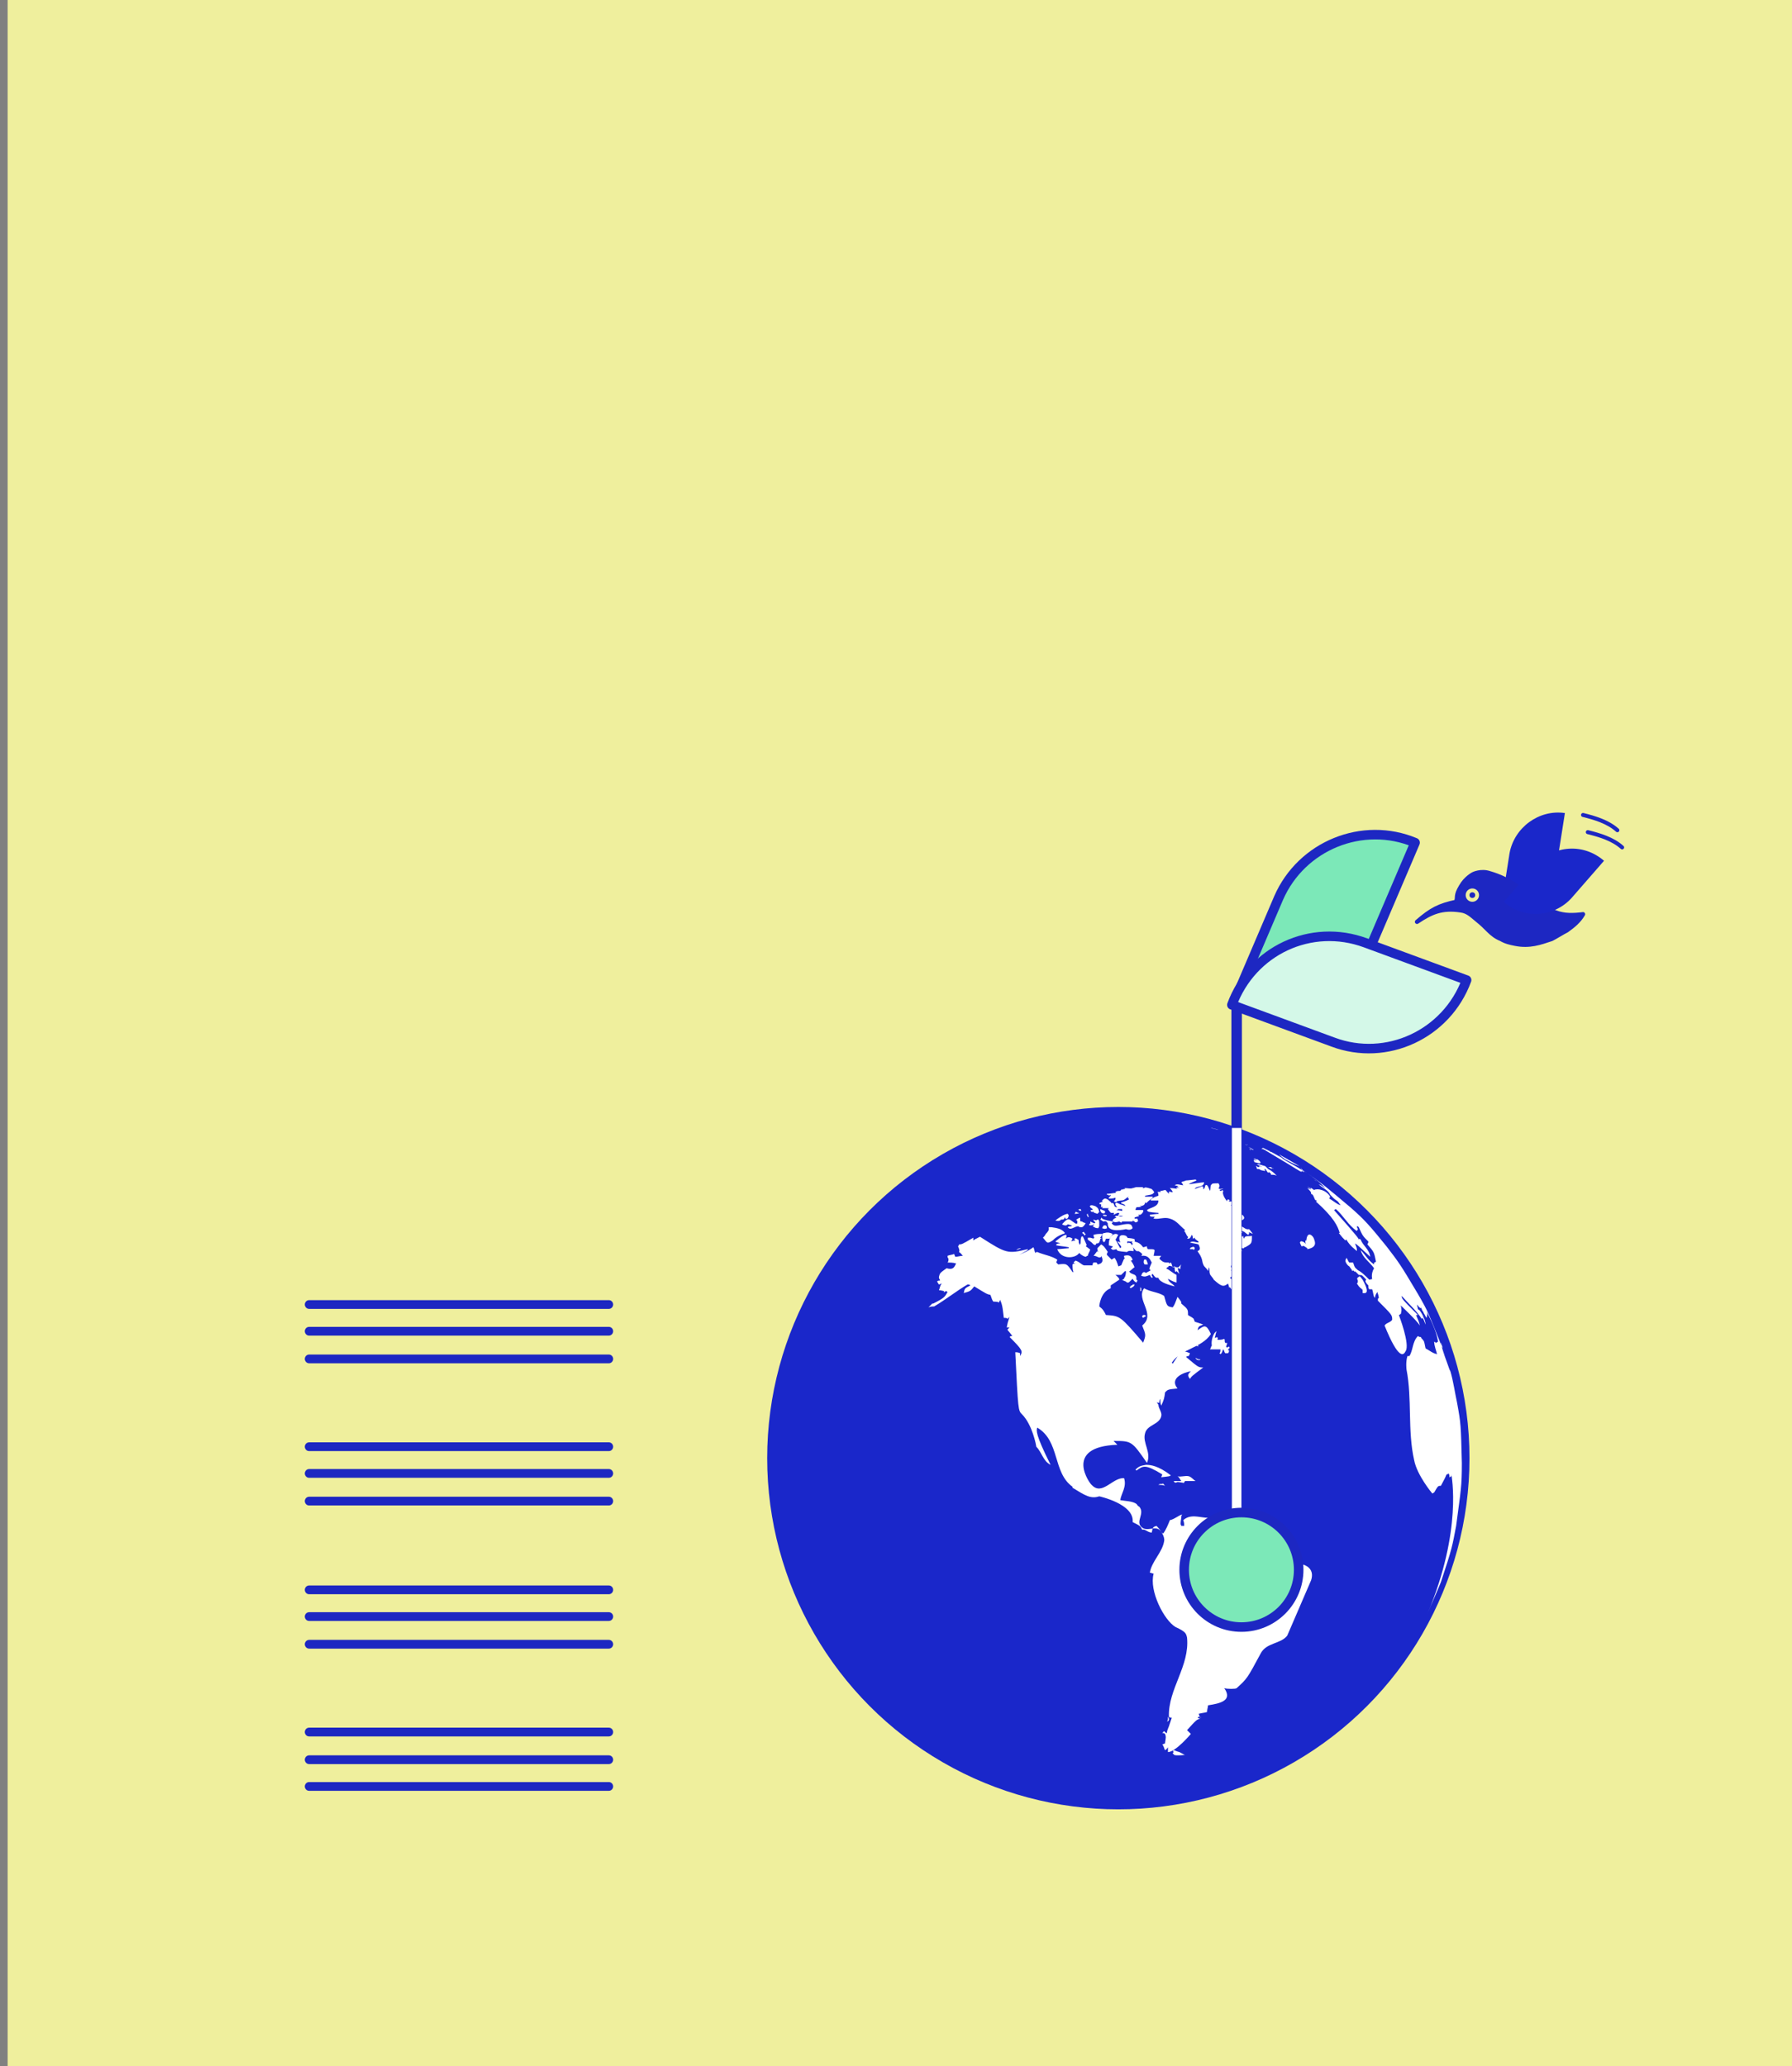 <?xml version="1.0" encoding="utf-8"?>
<!-- Generator: Adobe Illustrator 28.3.0, SVG Export Plug-In . SVG Version: 6.00 Build 0)  -->
<svg version="1.1" id="Layer_1" xmlns="http://www.w3.org/2000/svg" xmlns:xlink="http://www.w3.org/1999/xlink" x="0px" y="0px"
	 viewBox="0 0 187.8 216.5" style="enable-background:new 0 0 187.8 216.5;" xml:space="preserve">
<rect x="0" y="0" width="187.8" height="216.5" fill="#808080" stroke="none"/>
<style type="text/css">
	.st0{fill:#EFEF9D;}
	.st1{fill:none;stroke:#1D27C2;stroke-linecap:round;stroke-linejoin:round;stroke-miterlimit:10;}
	.st2{fill:#1A27CA;}
	.st3{fill:#FFFFFF;}
	.st4{fill:none;stroke:#1D27C2;stroke-width:0.918;stroke-linecap:round;stroke-linejoin:round;stroke-miterlimit:10;}
	.st5{fill:none;stroke:#1D27C2;stroke-width:1.099;stroke-miterlimit:10;}
	.st6{fill:none;stroke:#FFFFFF;stroke-miterlimit:10;}
	.st7{fill:#7CE8B8;stroke:#1D27C2;stroke-linecap:round;stroke-linejoin:round;stroke-miterlimit:10;}
	.st8{fill:#D4F8E8;stroke:#1D27C2;stroke-linecap:round;stroke-linejoin:round;stroke-miterlimit:10;}
	.st9{fill:none;stroke:#1D27C2;stroke-width:0.418;stroke-linecap:round;stroke-linejoin:round;stroke-miterlimit:10;}
	.st10{fill:#1D27C2;stroke:#1D27C2;stroke-width:0.447;stroke-linecap:round;stroke-linejoin:round;stroke-miterlimit:10;}
	.st11{fill:#1D27C2;}
</style>
<rect x="0.8" y="0" class="st0" width="187.1" height="216.9"/>
<g>
	<path class="st1" d="M123.1,152.8"/>
	<path class="st1" d="M137,152.8"/>
</g>
<circle id="XMLID_24_" class="st2" cx="117.2" cy="152.8" r="36.8"/>
<g id="XMLID_340_">
	<path id="XMLID_968_" class="st3" d="M127.7,118.4c-0.2-0.1-0.4-0.1-0.7-0.2h-0.1L127.7,118.4L127.7,118.4z"/>
	<path id="XMLID_967_" class="st3" d="M128.1,118.6L128.1,118.6C127.9,118.5,128.1,118.6,128.1,118.6L128.1,118.6z"/>
	<path id="XMLID_966_" class="st3" d="M149.2,140.5L149.2,140.5L149.2,140.5L149.2,140.5z"/>
	<path id="XMLID_965_" class="st3" d="M149.2,140.7L149.2,140.7L149.2,140.7L149.2,140.7z"/>
	<path id="XMLID_964_" class="st3" d="M144.1,134.2c0.1,0.1,0.2,0.4,0.3,0.6h0.1c0.1,0.5-0.4,0.7-0.4,1.2l-0.1-0.1
		c-0.1-0.3-0.1-0.5-0.2-0.8c-0.1,0-0.1,0-0.3,0c-0.1-0.1-0.1-0.2-0.1-0.4c-0.1-0.1-0.2-0.2-0.3-0.4c0-0.1,0-0.1,0-0.1
		c0.1-0.1,0.1-0.1-0.1-0.3c-0.1-0.1-0.1-0.1-0.2-0.2c-0.1-0.1-0.3-0.1-0.4-0.1c0,0,0,0-0.4-0.4c0,0.1,0,0.1,0,0.1
		c-0.1-0.1-0.1-0.1-0.2-0.2c0,0,0,0.1-0.1,0.1c0-0.1,0-0.1-0.3-0.5c-0.2-0.1-0.4-0.4-0.4-0.6c0-0.1,0.1-0.2,0.1-0.3
		c0.1,0.1,0.2,0.4,0.3,0.5c0.1,0,0.2,0,0.4,0c0.1,0.2,0.1,0.5,0.4,0.7c0.1,0.1,0.1,0.1,0.1,0.1c0.4,0.2,0.7,0.5,1.2,1
		C143.9,134,143.9,134,144.1,134.2L144.1,134.2z"/>
	<path id="XMLID_963_" class="st3" d="M137.7,129.8c0.1,0.3,0.4,0.9-0.7,1.1c0-0.1,0-0.1,0-0.1c-0.3-0.2-0.4-0.3-0.5-0.2l0.1-0.1
		l0,0l0,0l0,0l0,0l0,0l0,0l0,0l0,0c-0.1,0.1-0.1,0.1-0.2,0.1c-0.2-0.4-0.2-0.4-0.1-0.5c0.1-0.1,0.4,0.1,0.4,0.1
		c0.1,0.1,0.1,0.1,0.1,0.1l0.1,0.1c-0.1-0.1-0.1-0.2-0.1-0.4h0.1C137,128.9,137.6,129.5,137.7,129.8L137.7,129.8z"/>
	<path id="XMLID_962_" class="st3" d="M132.6,122.2c0.1,0.1,0.1,0.1,0.3,0.3c0.4,0.2,0.6,0.4,0.9,0.7c-0.2-0.1-0.4-0.1-0.6-0.1
		c0-0.1,0-0.1-0.1-0.2c-0.1,0-0.1-0.1-0.1-0.1c-0.1,0.1-0.1,0.1-0.1,0.1c-0.1-0.1-0.2-0.3-0.3-0.4h-0.1c0,0.1,0.1,0.1,0.1,0.2
		c0,0-0.2,0-0.5-0.1c-0.1-0.1-0.2-0.1-0.3-0.1s-0.1-0.1-0.1-0.1c0-0.1,0-0.1-0.1-0.2h0.1c0.1,0.1,0.1,0.1,0.3,0.1
		c-0.1-0.1-0.1-0.1-0.1-0.1c0.1,0,0.1,0,0.4,0.1c-0.6-0.3-0.6-0.3-0.6-0.3c0.1,0,0.2,0,0.2,0C131.9,122,131.9,122,132.6,122.2
		L132.6,122.2L132.6,122.2z"/>
	<path id="XMLID_961_" class="st3" d="M142.8,134.1c0.4,0.7,0.7,1.5,0.1,1.4h-0.1c0-0.4,0-0.4-0.1-0.4c0-0.1-0.1-0.1-0.1-0.1
		c-0.2-0.2-0.2-0.2-0.4-0.5c0.1-0.1,0.1-0.1,0.1-0.3c-0.1-0.2-0.1-0.3,0.1-0.4C142.5,133.6,142.7,134,142.8,134.1L142.8,134.1z"/>
	<path id="XMLID_960_" class="st3" d="M131.8,121.5c0.3,0.2,0.4,0.4,0.2,0.4c-0.1,0-0.4-0.1-0.5-0.1c0,0-0.1-0.1-0.1-0.2
		s0.2,0,0.3,0c-0.1-0.1-0.2-0.1-0.4-0.2c0.1,0,0.1,0.1,0.2,0.1c-0.1-0.1-0.1-0.1,0-0.1C131.6,121.5,131.8,121.5,131.8,121.5
		L131.8,121.5L131.8,121.5z"/>
	<path id="XMLID_959_" class="st3" d="M133.2,122.3c0.1,0.1,0.1,0.1,0.3,0.2c-0.1-0.1-0.1-0.1-0.2-0.1c0,0,0,0,0,0.1l0,0
		c0,0,0,0-0.4-0.2C132.9,122.3,132.9,122.3,133.2,122.3L133.2,122.3L133.2,122.3z"/>
	<path id="XMLID_958_" class="st3" d="M130.9,120.2c0.5,0.3,0.5,0.3,0.5,0.3l0,0h-0.1C131.1,120.4,131,120.3,130.9,120.2
		C130.8,120.2,130.8,120.2,130.9,120.2C130.8,120.2,130.8,120.2,130.9,120.2C130.8,120.2,130.8,120.2,130.9,120.2L130.9,120.2z"/>
	<path id="XMLID_957_" class="st3" d="M137.7,123.6c0.2,0.1,0.3,0.2,0.3,0.2L137.7,123.6C137.6,123.6,137.7,123.6,137.7,123.6
		L137.7,123.6z"/>
	<path id="XMLID_956_" class="st3" d="M130.5,119.9c0.1,0.1,0.1,0.1,0.2,0.1L130.5,119.9C130.5,119.9,130.4,119.9,130.5,119.9
		C130.3,119.9,130.5,119.9,130.5,119.9L130.5,119.9z"/>
	<path id="XMLID_955_" class="st3" d="M130.9,120.3L130.9,120.3c0.2,0.2,0.2,0.2,0.2,0.2H131C131,120.4,130.9,120.3,130.9,120.3
		C130.8,120.2,130.9,120.2,130.9,120.3L130.9,120.3z"/>
	<path id="XMLID_954_" class="st3" d="M130.7,119.9C130.7,119.9,130.8,119.9,130.7,119.9C130.8,120,130.8,120,130.7,119.9
		C130.8,120,130.8,119.9,130.7,119.9L130.7,119.9L130.7,119.9L130.7,119.9z"/>
	<path id="XMLID_953_" class="st3" d="M132.4,120.3c0.2,0.1,0.2,0.1,0.6,0.3c0,0,0.1,0,0.1,0.1h0.1c0.4,0.2,0.7,0.4,1.1,0.6
		c0.1,0.1,0.1,0.1,0.4,0.3c2,1.1,2,1.2,2,1.2c-0.1,0-0.1,0-0.3-0.1v0.1c-0.1,0-1.2-0.7-1.2-0.7l-2.5-1.5c0,0-0.1,0-0.1-0.1h-0.1
		c-0.1-0.1-0.2-0.1-0.3-0.1C132.3,120.3,132.3,120.3,132.4,120.3L132.4,120.3z"/>
	<path id="XMLID_948_" class="st3" d="M141.5,126.5c-2.5-2.1-2.8-2.4-5-3.9c-0.1,0-0.1,0-0.1-0.1c-0.1-0.1-0.1-0.1-0.1-0.1l0,0
		c0,0,0.1,0,0.1,0.1c0.5,0.4,1,0.7,1.5,1.1c-0.1-0.1-0.3-0.2-0.4-0.3c0.7,0.5,0.9,0.7,1.4,1.2c-0.2-0.1-0.4-0.3-0.7-0.4
		c0.4,0.4,1,0.6,1.2,1.1l0.1,0.1l0.1,0.1l0.2,0.2c0.1,0.1,0.3,0.2,0.4,0.3c0.1,0.1,0.2,0.3,0.3,0.4c-0.4-0.1-0.8-0.5-1.2-0.7
		c0-0.1,0.1-0.1,0.1-0.2c-0.4-0.7-1.3-0.9-1.7-0.7c-0.1-0.1-0.3-0.2-0.4-0.3c0.1,0.1,0.1,0.1,0.1,0.2c-0.1-0.1-0.3-0.2-0.4-0.3
		c0.1,0.1,0.3,0.3,0.4,0.4c-0.1-0.1-0.2-0.1-0.4-0.2c0.1,0.1,0.2,0.2,0.4,0.3c-0.1-0.1-0.3-0.2-0.4-0.3c0.4,0.4,0.4,0.4,0.4,0.6
		c0.2,0.1,0.2,0.1,0.4,0.6c0.1,0.1,0.1,0.1,0.2,0.1c0,0.1-0.1,0.1-0.1,0.1c1.9,1.7,2.3,2.6,2.5,3.3c0,0,0,0-0.1,0
		c0.4,0.5,0.4,0.5,0.7,0.8c0-0.1,0.1-0.1,0.1-0.1c0.4,0.7,0.9,1,1.1,1.2c0-0.3,0-0.3-0.2-0.8c0.2,0.1,0.3,0.2,1.6,1.4
		c-0.1-0.8-0.8-1.2-1-1.8c-0.1-0.1-0.2-0.1-0.2,0c0-0.1-0.2-0.4-2.6-3.1c0.1,0,0.1-0.1,0.2-0.1c0.8,0.7,1.3,1.7,2.2,2.3
		c0-0.1,0.1-0.1,0.1-0.2c0-0.1-0.1-0.1-0.1-0.3c0.1,0,0.1,0,0.2,0.1c0.4,0.9,0.4,0.9,1,1.5c0,0.1,0,0.1-0.1,0.3
		c0.7,0.8,0.7,0.8,0.9,1.8c-0.1,0.1-0.1,0.1-0.2,0.1c0,0.1,0,0.1,0,0.2c-0.6-0.4-0.9-1-1.4-1.5c0.2,0.8,0.9,1.2,1.4,1.9
		c-0.7,1.2,0.4,2.1,0.5,3.1c-0.1,0.1-0.1,0.1-0.1,0.1c0,0.1,0,0.1,0,0.2c1.5,1.5,1.5,1.5,1.5,2c-0.2,0.3-0.6,0.3-0.8,0.6
		c1.5,3.7,2,3.1,2.2,2.7c0.5-0.7-0.7-3.8-0.7-3.8c0.1,0,0.1-0.1,0.2-0.1c0.1-0.4,0.1-0.4,0-0.9c0,0,1.7,1.6,2,2.1
		c-0.1-0.4-0.1-0.4-0.4-1.1c0.1,0,0.1,0,0.2,0c-1.7-1.7-1.7-1.7-1.7-2c0.7,0.8,1.5,1.5,2.1,2.4l0.1-0.1c0.1,0.2,0.1,0.2,0.3,0.7
		c0-0.2-0.1-0.7-0.4-1c0.1,0.1,0.1,0.1,0.2,0.2l0,0c-0.4-0.7-0.4-0.7-0.6-0.8c0-0.1-0.1-0.4-0.1-0.5c0.1,0.1,0.2,0.3,0.4,0.4
		c0,0,0,0,0-0.1c0.1,0.1,0.1,0.3,0.2,0.4c0.1,0.1,0.1,0.2,0.1,0.2c0.1,0.1,0.2,0.4,0.3,0.5c0.1-0.4,0.1-0.4,0-0.7
		c0.7,1.4,1.1,2.4,1.2,3.2c-0.1,0-0.1,0.1-0.2,0.1s-0.1-0.1-0.2-0.1c0,0.4,0.2,0.9,0.3,1.3c-0.5-0.1-0.8-0.4-1.2-0.6
		c-0.1-0.4-0.1-0.6-0.2-0.8l-0.1-0.1c0-0.1-0.1-0.1-0.1-0.1c0-0.1-0.1-0.1-0.1-0.2c-0.1,0-0.2,0-0.3-0.1c-0.6,0.6-0.5,1.5-0.9,2.1
		c-0.1,0-0.1,0-0.2,0c-0.2,0.6-0.1,1.4-0.1,1.4c0.6,3.1,0.1,6.4,0.8,9.5c0.3,1.6,1.9,3.5,1.9,3.5c0.1,0,0.1-0.1,0.2-0.1
		c0.4-0.7,0.4-0.7,0.7-0.7c0.2-0.4,0.4-0.7,0.6-1.2c0.1,0,0.1,0,0.2-0.1c0.1,0.1,0.1,0.3,0.1,0.4c0.1,0,0.1-0.1,0.2-0.1
		c0-0.1,0-0.1,0-0.2c0,0.1,1.2,5.8-2.5,14.6c0.4-1,1-2.3,1.4-3.3c1.2-3.6,1.2-3.8,1.6-5.9c0.5-3.8,0.6-4.1,0.6-6.6
		c-0.1-4-0.1-4.1-0.5-6.3c-0.2-0.9-0.4-2.3-0.7-3.3l-0.1-0.2c-0.3-0.9-0.7-1.8-0.9-2.8c0.1,0.1,0.1,0.4,0.2,0.5
		c0-0.1-0.1-0.1-0.1-0.2c0.1,0.3,0.3,0.7,0.4,1.1c-0.1-0.3-0.2-0.7-0.4-1c-1.4-3.5-1.4-3.6-2.5-5.5c-1.9-3.2-2-3.3-3.3-5
		C143.6,128.5,143,127.8,141.5,126.5L141.5,126.5z M134.7,121.5l-0.4-0.3l-0.1-0.1c0,0-0.1,0-0.1-0.1c0.7,0.4,1.4,0.8,2.1,1.2
		C135.6,122,135.1,121.7,134.7,121.5L134.7,121.5z"/>
	<path id="XMLID_947_" class="st3" d="M115.2,128.5C115.1,128.5,115.1,128.5,115.2,128.5c-0.1,0.2-0.1,0.2-0.1,0.2
		c-0.1,0-0.3,0-0.4-0.1c-0.1,0-0.1-0.1-0.2-0.1c0.1-0.1,0.1-0.1,0.2-0.2c-0.1,0-0.2,0.1-0.3,0.1s-0.1,0-0.2,0l-0.1-0.1
		c0.1,0,0.1,0,0.1-0.1c0.1,0,0.1,0.1,0.1,0.1c0-0.1-0.1-0.2,0-0.3c0.1,0.1,0.2,0.1,0.4,0.2c0,0,0,0,0.1-0.1
		c-0.1-0.1-0.1-0.1-0.2-0.2v-0.1c0.3,0.1,0.3,0.1,0.4,0c0.1,0,0.1,0,0.1,0C115.2,127.9,115.2,127.9,115.2,128.5L115.2,128.5z"/>
	<path id="XMLID_946_" class="st3" d="M115,127.2c-0.2-0.1-0.4-0.1-0.4-0.2s-0.1,0-0.1,0c-0.1,0-0.1,0-0.2-0.1v-0.1
		c0.1,0,0.1,0,0.2,0c0,0,0,0,0-0.1c-0.1-0.1-0.2-0.1-0.3-0.3c0.1-0.1,0.1-0.1,0.2-0.1s0.1,0,0.4,0.1c0.1,0.1,0.3,0.1,0.4,0.6
		C115,127.2,115,127.2,115,127.2L115,127.2z"/>
	<path id="XMLID_945_" class="st3" d="M115.3,129.9c-0.1,0.4-0.2,0.4-0.4,0.4c-0.1,0.2-0.1,0.2-0.3,0.1c-0.1-0.1-0.1-0.1-0.2-0.2
		l-0.4-0.3c0,0,0,0,0-0.1v-0.1c0,0,0,0,0.1,0H114h0.1c0,0,0,0,0.1,0s0.1,0,0.4,0.1c0,0,0-0.1,0.1-0.1c-0.1-0.1-0.1-0.2-0.1-0.3l0,0
		c0.3-0.1,0.6-0.1,0.9-0.1v0.1c-0.1,0.1-0.1,0.2-0.2,0.3c0.1,0.1,0.2,0.1,0.2,0.1C115.3,129.8,115.3,129.8,115.3,129.9L115.3,129.9z
		"/>
	<path id="XMLID_944_" class="st3" d="M114.2,131.1L114.2,131.1L114.2,131.1c-0.1,0.2-0.2,0.4-0.2,0.5c-0.1,0-0.1,0-0.2,0.1
		c-0.1,0-0.4-0.1-0.7-0.4c-0.4,0.6-1.9,0.7-2.3-0.4c0.1,0,0.1,0,1.2-0.1v-0.1c-0.5-0.1-0.8-0.1-1.3-0.2c0-0.1,0-0.1,0-0.1
		c0.1-0.1,0.3-0.1,0.4-0.1c-0.1-0.1-0.4-0.1-0.5-0.2c0.6-0.5,0.9-0.7,1.1-0.7c0.1,0,0.1,0.1,0,0.4c0.2-0.2,0.4-0.2,0.7,0
		c-0.1,0.2-0.1,0.2-0.1,0.3c0.1-0.1,0.3-0.1,0.4-0.1c-0.1-0.1-0.1-0.1-0.1-0.2c0.2-0.1,0.3,0.1,0.4,0.1c0.1,0.1,0,0.3,0.1,0.4
		c0,0.1,0,0.1,0.1,0.1c0.1-0.2,0-0.4,0.1-0.7c0-0.1,0.1-0.2,0.2-0.1c0.1,0.2,0.3,0.7,0.4,0.9c-0.1,0-0.1,0.1-0.1,0.1
		c0.4,0.3,0.4,0.3,0.4,0.3l0,0C114.2,130.9,114.3,130.9,114.2,131.1L114.2,131.1C114.1,131,114.2,131.1,114.2,131.1L114.2,131.1z"/>
	<path id="XMLID_943_" class="st3" d="M137.4,165.6l-2.5,5.8c-0.7,0.9-2.2,0.7-2.8,1.9c-1.4,2.6-1.4,2.6-2.5,3.6
		c-0.1,0.1-1,0.1-1.3,0c0.9,1.3-0.4,1.6-1.7,1.8c0,0.2-0.1,0.4-0.1,0.7c-0.3,0.1-0.6,0.1-0.9,0.2c0.1,0.1,0.1,0.2,0.1,0.3
		c0.2,0.1,0.2,0.1,0.2,0.1c-0.1,0-0.2-0.1-0.3-0.1l-0.1,0.1c0.1,0,0.1,0.1,0.3,0.1c-0.4,0.1-0.4,0.1-1.4,1.2
		c0.1,0.1,0.3,0.3,0.4,0.4c0,0-1.6,1.9-2.4,1.9c0-0.1,0-0.4,0-0.5c-0.1,0.1-0.1,0.2-0.3,0.3c-0.1-0.1-0.1-0.4-0.3-0.6
		c0.1,0,0.2-0.1,0.3-0.1c0-0.1,0-0.1,0-0.1c0.1-0.6,0.1-0.6,0-0.9c-0.1-0.1-0.2-0.1-0.3-0.1c0.1-0.1,0.1-0.1,0.2-0.2
		c0.1,0.1,0.1,0.1,0.2,0.2h0.1c0-0.2,0-0.2,0.2-0.7c0.1-0.3,0.2-0.6,0.3-0.9c-0.1,0-0.2,0-0.3-0.1c-0.1-2.9,2.2-5.3,1.9-8.3
		c-0.1-0.4-0.1-0.6-1.2-1.1c-1.2-0.7-2.8-3.8-2.3-5.6c-0.1,0-0.3-0.1-0.4-0.1c0.2-1.2,1.3-2.1,1.5-3.3c0.1-0.5-0.4-1.2-0.8-1.6
		c-0.4,0.1-0.4,0.2-0.5,0.7c-0.4,0-0.7-0.4-1-0.3c-0.2-0.4-0.2-0.4-1-0.8c0.2-1.9-3.5-2.7-3.5-2.7c-0.9,0.3-1.5-0.1-2.8-0.9
		c0-0.1,0-0.1,0-0.1c-2.1-1.5-1.3-4.8-3.7-6.2c-0.1,0.3-0.2,0.7,1.4,3.9c-0.8-0.4-0.9-1.3-1.5-1.9c0-0.1-0.4-2.3-1.5-3.4
		c-0.4-0.4-0.4-0.4-0.7-6.5c0.1,0,0.3,0,0.5,0.1c0,0.1,0,0.2,0,0.3c0.3-0.5,0.3-0.6-1.1-2c0.1-0.1,0.2-0.1,0.3-0.1
		c-0.1-0.1-0.3-0.4-0.4-0.5s-0.1-0.1-0.1-0.2l0.2-0.2c-0.1,0-0.2,0-0.3,0c0.1-0.5,0.1-0.5,0.3-1.1c-0.1,0.1-0.1,0.1-0.2,0.2
		c-0.1-0.1-0.2-0.1-0.4-0.1c-0.1-0.7-0.1-1.3-0.4-1.9c0,0.1-0.1,0.2-0.1,0.3c-0.1-0.1-0.4-0.1-0.6-0.1c-0.1-0.1-0.2-0.4-0.3-0.7
		c-0.4-0.1-0.4-0.1-1.7-0.9c-0.4,0.5-0.4,0.5-1.1,0.7c0.1-0.5,0.1-0.5,0.7-0.8c-0.1-0.1-0.2-0.1-0.3-0.1c-1.2,0.7-2.3,1.6-3.5,2.3
		c-0.1,0-0.4,0-0.6,0.1c0.1-0.1,0.3-0.3,0.4-0.4c0.1,0,0.1,0,0.1,0c1.2-0.6,1.2-0.7,1.5-1.2c-0.1-0.1-0.1-0.1-0.2-0.1
		c-0.1,0.1-0.1,0.1-0.2,0.1c0,0,0-0.1,0.1-0.1c-0.1,0-0.4-0.1-0.6-0.1c0.1-0.2,0.1-0.5,0.3-0.7c-0.1,0-0.2,0.1-0.3,0.1
		c-0.1-0.1-0.1-0.2-0.2-0.3c0.1-0.1,0.1-0.1,0.3-0.1v-0.1c-0.1-0.1-0.1-0.2-0.1-0.3c0.1-0.4,0.1-0.4,0.8-0.9c0.7,0.2,0.8-0.1,1-0.5
		c-0.3-0.1-0.7-0.1-0.9-0.1c0.1-0.1,0.1-0.2,0.1-0.4c-0.1-0.1-0.1-0.2-0.1-0.3c0.2-0.1,0.5-0.1,0.7-0.2c0,0.1,0.1,0.2,0.1,0.3
		c0.3,0,0.5-0.1,0.8-0.1c-0.1-0.1-0.2-0.3-0.4-0.4c0.1-0.1,0-0.4-0.1-0.6c0.1-0.1,0.1-0.1,0.1-0.2c0.3,0,0.3,0,1.5-0.7
		c0,0.1,0,0.2,0,0.3c0.1-0.1,0.1-0.1,0.7-0.4c2.8,1.8,2.9,1.8,5,1.3v0.1c-0.7,0.4-0.7,0.4-0.9,0.5c0.9-0.4,0.9-0.4,1.5-0.8
		c0.1,0.2,0.1,0.4,0.2,0.6c0.1-0.1,0.1-0.1,0.2-0.1c0.7,0.3,1.5,0.4,2.1,0.8c0,0.1-0.1,0.2-0.1,0.3c0.1,0.1,0.1,0.1,0.2,0.2
		c0.9-0.1,0.9-0.1,1.5,0.8h0.1c-0.1-0.2-0.1-0.5-0.1-0.8c0.1-0.1,0.2-0.1,0.4-0.1c-0.1,0-0.2,0-0.3-0.1c0.1-0.1,0.1-0.1,0.2-0.2
		c0.4,0.1,0.6,0.4,0.9,0.5c0.7,0,0.7,0,0.9,0c0-0.1,0-0.2,0.1-0.3c0.1,0,0.2,0,0.3,0c0.1,0.1,0.1,0.1,0.1,0.2
		c0.9-0.1,0.4-0.9,0.4-0.9c-0.1-0.1-0.2-0.1-0.3-0.2c0-0.1-0.1-0.4-0.1-0.6c0.1-0.1,0.3-0.3,0.4-0.4c0.3,0.2,0.3,0.2,0.7,0.8
		c-0.1,0.1-0.1,0.2-0.1,0.3c0.1,0.1,0.4,0.4,0.5,0.5c0.1-0.1,0.2-0.1,0.3-0.2c0.2,0.3,0.2,0.3,0.4,0.9c0.1,0,0.2-0.1,0.3-0.1
		c0.1-0.2,0.2-0.5,0.3-0.7c0,0,0,0,0.1,0c-0.1-0.1-0.1-0.2-0.1-0.3c0.4-0.1,0.7-0.1,0.9,0.4c-0.1,0.1-0.1,0.1-0.2,0.1
		c0.1,0.1,0.3,0.4,0.4,0.7c-0.2,0.1-0.4,0.4-0.7,0.5c-0.1,0-0.2-0.1-0.3-0.1c-0.1,0.1-0.3,0.3-0.4,0.4c-0.1,0-0.4,0-0.6,0
		c0.1,0.1,0.4,0.3,0.4,0.5c0,0,0,0-0.9,0.6c0,0.1,0,0.2,0,0.3c-1.1,0.4-1.2,1.9-1.2,1.9c0.4,0.3,0.5,0.5,0.7,0.9
		c1.5,0.1,1.5,0.1,3.9,2.9c0.3-0.8,0.3-0.8-0.1-1.8c1.5-1.2-0.7-2.7,0.2-3.9c0.7,0.4,1.5,0.4,2.1,0.8c0.3,1.1,0.3,1.1,0.9,1.2
		c0.2-0.3,0.2-0.3,0.5-1.1c0.4,0.5,0.4,0.5,0.4,0.7c0.7,0.6,0.7,0.6,0.7,1.2c0.1,0.1,0.4,0.2,0.6,0.4c0,0.1,0.1,0.2,0.1,0.3
		c0.9,0.3,0.9,0.3,0.9,0.3c-0.5,0.2-0.5,0.2-0.6,0.6c0.7-0.5,0.9-0.7,1.4,0.4c-1,1.5-3.1,1.5-4.1,3l0.1,0.1c0.8-1.2,0.9-1.5,1.8-1.1
		c0,0.1-0.1,0.2-0.1,0.3c-0.1,0-0.2,0-0.3,0.1c1.3,1.1,1.3,1.1,1.8,1.1c-1.2,0.9-1.2,0.9-1.4,1.2c-0.3-0.4-0.2-0.5,0.1-0.8
		c-0.7,0.1-2.3,0.7-1.4,1.8c-1,0.1-1,0.1-1.3,0.4c-0.1,0.7-0.1,0.7-0.4,1.4c-0.1-0.2-0.1-0.5-0.1-0.7c-0.1,0.1-0.1,0.3-0.1,0.4
		c-0.1,0-0.2,0-0.3-0.1c0.1,0.1,0.1,0.2,0.2,0.3c0,0.4,0.4,0.8,0.3,1.2c-0.2,0.9-1.5,0.9-1.7,1.8c-0.3,1,0.7,2,0.2,3.1
		c-1.6-2.3-1.6-2.3-3.5-2.3c0.1,0.1,0.3,0.3,0.4,0.4c-5.8,0.2-2.8,4.2-2.7,4.2c1.1,1.2,2.2-0.8,3.4-0.7c0.3,0.9-0.3,1.6-0.4,2.3
		c0.5,0.1,1.3,0.1,1.7,0.4c0.1,0.1,0.1,0.2,0.3,0.3c0.6,0.7-0.4,1.5,0.2,2.1s1.5-0.2,2,0.4c0.1,0.1,0.1,0.2,0.3,0.3
		c0.3-0.4,0.5-0.9,0.7-1.4c0.5-0.1,0.9-0.5,1.3-0.6c-0.1,0.1-0.1,0.2-0.1,0.3c-0.1,0.7-0.1,0.7,0,0.9c0.1,0,0.2,0,0.3,0
		c0-0.1,0-0.4-0.1-0.6c1-0.9,2.3,0.1,3.3-0.4c0,0.1,0,0.3,0,0.4c0.1,0.1,0.4,0.2,0.7,0.3c-0.1,0.1-0.1,0.2-0.1,0.3
		c1.4,1,3.3,1.2,4.3,2.7c-0.1,0.3-0.1,0.3-0.9,1.5c0.1-0.1,0.3-0.1,0.4-0.1c0.6,0.1,0.6,0.1,0.9,0c0.1-0.6,0.3-0.5,1.4-0.1
		c0,0.1,0,0.3,0,0.4C135.6,163.4,138,163.8,137.4,165.6L137.4,165.6z"/>
	<path id="XMLID_940_" class="st3" d="M127.8,124.2L127.8,124.2l-0.1-0.2c-0.4,0-0.7,0-0.7,0.1c-0.2,0.1-0.1,0.4-0.2,0.7
		c-0.2-0.5-0.2-0.5-0.3-0.6c0,0-0.2-0.1-0.2,0.1c-0.1,0.3-0.1,0.3-0.2,0.3c0-0.1,0-0.1,0-0.2l-0.1-0.1c-0.3,0.1-0.5,0.2-0.8,0.3
		c0.2-0.4,0.9-0.1,1-0.7c-0.2,0-0.2,0-1.6,0.2c0.1-0.1,0.1-0.1,0.8-0.4l-0.1-0.1c-0.9,0.1-0.9,0.1-1,0.1c-0.2,0.1-0.4,0.1-0.5,0.2
		c0.1,0.1,0.1,0.1,0.2,0.3c-0.3,0-0.6-0.2-0.9,0c0.3,0.1,0.6,0.1,0.9,0.1c-0.2,0-0.4,0-0.6,0c0,0,0,0,0,0.1c0.2,0.1,0.2,0.1,0.3,0.1
		c-0.1,0-0.3,0-0.4-0.1c0,0,0,0,0,0.1c0.1,0.1,0.2,0.1,0.3,0.1c-0.8-0.1-0.8-0.1-1-0.1c0.1,0.1,0.2,0.2,0.3,0.4
		c-0.1,0.1-0.3-0.1-0.4,0c0,0.1,0,0.1,0,0.2c-0.3-0.3-0.3-0.4-0.4-0.4c-0.4,0.1-0.4,0.1-0.5,0.1c0,0,0,0.1,0.1,0.1
		c-0.1,0-0.1,0-0.4,0c0.1,0.1,0.1,0.3,0.1,0.4c-0.3,0.1-0.6,0.2-0.8,0.4v0.1h0.1h0.1h0.1h0.1h0.1h0.1c0,0,0,0,0.1,0c0,0,0,0,0.1,0
		c0,0.7-0.8,0.7-1.2,1c0.1,0.2,0.1,0.2,1.2,0.3c0,0.1,0.1,0.1,0,0.1s-0.1,0-0.9,0.1v0.1c0.1,0.1,0.1,0.1,0.5,0.1
		c0,0.1-0.1,0.1-0.1,0.2c0.6,0.1,1.1-0.2,1.7,0c0.7,0.2,1,0.7,1.6,1.2l-0.1,0.1c0.1,0.1,0.1,0.1,0.3,0.5l0.1,0.1
		c0,0.1,0,0.1-0.1,0.2c0.3,0,0.3,0,0.5-0.4c0.1,0.1,0.1,0.2,0.1,0.4c0.1,0,0.1-0.1,0.2-0.1c0,0.1,0,0.1,0.4,0.4v0.1
		c-0.3,0-0.6-0.2-0.9,0c0.3,0.1,0.6,0.1,0.9,0.2c0.2,0.4,0.2,0.6-0.1,0.7c0.1,0.2,0.3,0.4,0.4,0.7c0.1,0.2,0.1,0.5,0.2,0.7
		c0.1,0.3,0.4,0.4,0.5,0.7c0.1-0.4,0.1-0.4,0.1-0.4c0.1,0.2,0,0.4,0.1,0.7c0,0.1,0.4,0.5,0.4,0.6c0.8,0.7,1,0.8,1.5,0.4
		c0,0.1,0.1,0.2,0.1,0.4c0.1,0,0.1,0,0.1,0c0.1,0.1,0.1,0.1,0.1,0.2c0.1-0.1,0.3-0.1,0.4-0.1c-0.2-0.4-0.1-0.8-0.5-1.1
		c0.3-0.2,0.4-0.5,0.1-0.8c0,0,0.1,0,0.1-0.1s-0.1-0.2-0.1-0.3c0.1-0.3,0.2-0.4,0.4-0.7c0.6,0.3,0.6-0.1,0.7-0.9c0,0,0,0,0.1,0
		c-0.1-0.1-0.1-0.2-0.2-0.4c0.3,0.2,0.4,0.1,0.4,0h0.1c0.7-0.4,0.7-0.4,0.7-1.2c-0.2,0.1-0.8-0.1-0.8,0.3c-0.1-0.1-0.1-0.1-0.1-0.2
		s-0.1-0.1-0.1,0c-0.2-0.1-0.2-0.2-0.3-0.4c0.1,0,0.2,0,0.3,0c0-0.1-0.1-0.1-0.1-0.1s0,0,0-0.1c0.3,0,0.4,0.2,0.7,0.4
		c0,0,0,0,0.1-0.1c0-0.1,0-0.1,0-0.2c0.1,0.1,0.2,0.1,0.4,0.2c-0.3-0.4-0.3-0.4-0.4-0.5c-0.4,0.1-0.6-0.3-0.9-0.3
		c0-0.1-0.1-0.1-0.1-0.2c-0.1,0-0.1,0.1-0.2,0.1c0-0.1,0-0.1,0-0.2c-0.1,0-0.2,0-0.3,0c0.1-0.1,0.1-0.1,0.4-0.2
		c0.7-0.2,0.7-0.4,0.4-0.7l0,0l0,0l0,0l0,0c0,0,0,0-0.1,0c0,0,0,0-0.1,0c0,0,0,0-0.1,0c0,0,0,0-0.1,0c-0.1-0.1-0.1-0.1-0.3-0.1
		c0,0-0.1,0-0.1-0.1l0.1-0.1c-0.1-0.1-0.1-0.1-0.1-0.1c0.1,0,0.2,0,0.4,0c0,0,0-0.1,0.1-0.1c-0.2-0.4-0.7-0.3-0.9-0.5
		c0.1-0.1,0.1-0.1,0.4-0.2V126c-0.1-0.1-0.1-0.1-0.6-0.1c0-0.1,0-0.1,0-0.1h0.1c-0.1-0.1-0.1-0.1-0.2-0.1c0,0-0.1,0-0.1,0.1
		s0,0.1,0.1,0.2c-0.1-0.1-0.7-0.8-0.5-1.2l-0.1-0.1c-0.1,0.1-0.1,0.1-0.2,0.1c-0.1-0.1-0.1-0.1-0.1-0.1c0.3-0.1,0.3-0.1,0.4-0.1
		c-0.1-0.1-0.4,0.1-0.5-0.1C127.8,124.4,127.8,124.4,127.8,124.2L127.8,124.2z"/>
	<path id="XMLID_939_" class="st3" d="M123.8,132.5C123.7,132.6,123.7,132.6,123.8,132.5c-0.1,0.2-0.1,0.3-0.1,0.5
		c-0.1-0.1-0.2-0.1-0.3-0.1c0.1,0.2,0.1,0.4,0.2,0.6c-0.1-0.1-0.1-0.1-0.3-0.3c-0.1,0.1-0.1,0.1-0.1,0.1c-0.1-0.1-0.1-0.4-0.1-0.5
		c-0.6-0.2-0.6-0.2-0.7,0c-0.1,0-0.1,0-0.1,0s0,0.1-0.1,0.1c0.4,0.2,0.7,0.5,1.1,0.7v0.1v0.1v0.1v0.1c0,0.1,0,0.1,0,0.1v0.1v0.1
		c0,0.1,0,0.1,0,0.1c-0.4-0.1-0.7-0.3-0.9-0.4c0.1,0.4,0.5,0.5,0.7,0.8c-0.4-0.1-1.6-0.4-1.7-0.9c-0.3,0-0.3,0-0.6-0.4
		c0,0-0.1,0-0.1,0.1s0,0.1,0.1,0.2c0,0,0,0.1-0.1,0.1c-0.1-0.1-0.1-0.1-0.2-0.3c-0.5,0.2-0.5,0.2-0.9,0.1c0.1-0.4,0.3-0.5,0.5-0.3
		c0.1-0.1,0.4-0.2,0.5-0.3c-0.2-0.1-0.2-0.1,0.1-0.8c-0.2-0.4-0.4-0.8-1.1-0.7c0.1-0.1,0.1-0.1,0.1-0.2c-0.1-0.1-0.2-0.2-0.4-0.3
		c-0.3,0.1-0.4-0.3-0.6-0.4c0.1,0.1,0.1,0.2,0.1,0.4c-0.2,0-0.5-0.1-0.7,0.1c-1-0.1-1-0.1-1.1-0.3c-0.4,0.1-0.4,0.1-0.6-0.1
		c0.1,0,0.1-0.1,0.2-0.1v-0.1c-0.1,0-0.3-0.1-0.4-0.1c0-0.3,0-1.1,0.7-1.2c0.1,0,0.1,0,0.3,0.1c-0.1,0.1-0.2,0.4-0.3,0.5
		c0.2,0.3,0.3,0.6,0.5,0.9l0.1-0.1c0-0.1,0-0.1-0.4-0.6c0.1,0,0.1,0,0.3,0.1c-0.4-1.1,0.6-0.7,0.6-0.7s0.4,0.3,0.1,0.7
		c0,0,0.1,0,0.1,0.1c0.1-0.1,0.1-0.1,0.1-0.1c0.1,0.1,0.1,0,0.2,0.1s0.1,0.1,0.1,0.2c0.1-0.1,0.1-0.1,0.1-0.2
		c-0.1-0.1-0.1-0.1-0.1-0.1c0.1-0.1,0.1-0.1,0.1-0.1c-0.5,0-0.8,0-0.7-0.4c0.9,0.1,1,0.1,0.9,0.4c0.4,0.1,0.6,0.2,0.9,0.6
		c0.1,0,0.3-0.1,0.4-0.1c0,0.1,0,0.2,0.1,0.3c0.6,0,0.6,0,0.7,0.1c0,0.1,0,0.1-0.1,0.6h0.1h0.1h0.1h0.1h0.1h0.1h0.1h0.1
		c-0.1,0.1-0.1,0.1-0.2,0.3c0.4,0.4,0.5,0.4,1,0.4c0,0,0,0.1,0.1,0.1c0-0.1,0.1-0.1,0.1-0.1c0.1,0.1,0.1,0.3,0.2,0.5
		c0.1,0,0.1-0.1,0.2-0.1c0.1,0.1,0.1,0.1,0.4,0.1C123.8,132.5,123.8,132.5,123.8,132.5L123.8,132.5z"/>
	<path id="XMLID_938_" class="st3" d="M120.9,125c-0.1,0.2-0.4,0.2-0.9,0.3v0.1h0.1h0.1h0.1h0.1h0.1h0.1h0.1h0.1v0.1
		c-0.5,0.4-0.5,0.4-0.7,0.6c0,0,0-0.1-0.1-0.1c0,0.4-0.5,0.4-0.5,0.3c0,0.1,0,0.1,0.2,0.1c-0.2,0.1-0.4,0.1-0.6,0.1
		c0,0.1-0.1,0.1-0.1,0.3h0.1h0.1h0.1c0,0,0,0,0.1,0c0,0,0,0,0.1,0c0,0,0,0,0.1,0c0,0,0,0,0.1,0c0,0,0,0,0.1,0c0,0.1,0,0.1,0,0.2
		c-0.1,0.1-0.1,0.2-0.3,0.3c-0.1,0-0.1,0-0.2,0c0,0.1,0.1,0.1,0.1,0.1c-0.1,0.1-0.4,0.1-0.5,0.2c0,0,0,0,0,0.1c0.1,0,0.2,0,0.3,0
		c0.1,0.3,0.1,0.3-0.2,0.4c-0.1-0.1-0.1-0.1-0.3-0.2v0.1h-0.1h-0.1h-0.1h-0.5l0,0h-0.1h-0.1h-0.1c-0.1,0.2-0.1,0.1-0.3,0
		c-0.4,0.1-0.4,0.1-0.7,0c0-0.2,0.1-0.3,0.4-0.4c-0.1-0.1-0.1-0.1-0.2-0.1c0.1-0.1,0.2-0.1,0.4-0.1c0.2,0.1,0.3,0.1,0.5,0
		c0,0,0,0-0.1,0c0,0,0,0-0.1,0c0,0,0,0-0.1,0c0,0,0,0-0.1,0c0,0,0,0-0.1,0l0,0l0,0l0,0v-0.1c0.1-0.1,0.1-0.1,0.1-0.1
		c0-0.1-0.1-0.1-0.1-0.1c-0.1,0-0.1,0-0.5,0.2c0.1-0.4,0.2-0.6,0.9-0.4c0-0.1,0-0.1,0-0.2c-0.3,0-0.3,0-0.3,0
		c-0.1-0.1-0.5-0.4-0.4-0.6c0.1-0.1,0.1-0.1,0.5,0.1c0.3,0.1,0.4,0.1,0.5,0.2v-0.1c-0.1-0.1-0.1-0.1-0.4-0.2c0,0,0,0,0-0.1
		c0.3-0.1,0.4-0.1,0.8-0.3v-0.1c-0.1,0-0.1-0.1-0.1-0.1c0.1-0.1,0.1-0.1,0.1-0.1c-0.3,0.1-0.4,0.4-0.8,0.4c-0.1,0-0.5,0.1-0.7,0.1
		v-0.1c0.1-0.1,0.1-0.1,0.1-0.2v-0.1c-0.2,0.1-0.5,0.1-0.7,0.1v-0.1c0.1-0.1,0.1-0.1,0.2-0.2c0,0,0,0,0-0.1c-0.1,0-0.1,0.1-0.2,0.1
		c0-0.1,0-0.1-0.2-0.1c0-0.1,0-0.1,0-0.1c0.4,0,0.7-0.1,1-0.1c-0.1,0-0.1-0.1-0.1-0.1c0.2-0.1,0.2-0.1,0.4-0.1c0.1,0,0.1,0,0.3-0.2
		c0,0,0,0,0.1,0.1v-0.1c0.1,0,0.1,0,0.2,0c0-0.1-0.1-0.1-0.1-0.1c0.4,0,0.7,0.1,0.9,0c0.1,0,0.3-0.1,0.4-0.1s0.4,0,0.7,0
		c0,0,0,0.1-0.1,0.1c0.1,0,0.1,0,0.2,0c0.1-0.1,0.2-0.1,0.8,0.1C121,124.9,121,125,120.9,125L120.9,125z"/>
	<path id="XMLID_937_" class="st3" d="M117.4,126.6c-0.1,0.1-0.3,0.1-0.4,0.3c-0.1,0.1-0.1,0.1-0.1,0.2c-0.4,0-0.4,0-0.4,0
		c-0.1,0-0.1,0-0.4-0.4c0.1-0.1,0.1-0.1,0.2-0.1l0,0h-0.1h-0.1H116h-0.1h-0.1h-0.1h-0.1h-0.1c0-0.1,0.1-0.1,0.1-0.1
		c-0.1-0.1-0.1,0-0.2,0v-0.2l0,0l0,0l0,0l0,0l0,0l0,0l0,0l0,0v-0.1c-0.2,0-0.2-0.1-0.2-0.1c0.1-0.1,0.2-0.1,0.4-0.2
		c-0.1,0-0.1,0-0.1-0.1c0.1-0.1,0.2-0.2,0.3-0.2s0.1,0,0.3,0.1c0.2,0.2,0.3,0.2,0.4,0.4c0,0,0.2-0.2,0.3,0.3
		c0.1,0.1,0.2,0.1,0.4,0.1C117.5,126.5,117.4,126.6,117.4,126.6L117.4,126.6z"/>
	<path id="XMLID_936_" class="st3" d="M118.7,128.7c-0.2,0.2-0.4,0.2-0.7,0.1c0,0-2,0.5-1.9-0.6c-0.1-0.1-0.1-0.2-0.2-0.2
		c-0.1-0.1-0.1,0-0.2,0c-0.2,0-0.3-0.2-0.4-0.2c0.1-0.1,0.1-0.1,0.1-0.2c0,0,0.1,0,0.1,0.1c0.4,0.2,0.7,0.2,1.1,0.3v0.1l-0.1,0.1
		c0.3,0.3,0.3,0.3,1.3,0.1C118.5,128.2,118.6,128.3,118.7,128.7C118.8,128.7,118.8,128.7,118.7,128.7L118.7,128.7z"/>
	<path id="XMLID_935_" class="st3" d="M128.8,141.5c0,0.1,0,0.2-0.1,0.3c-0.1,0-0.2,0-0.3,0c-0.1-0.1-0.1-0.3-0.2-0.4
		c-0.1,0.1-0.1,0.4-0.3,0.5l-0.1-0.1c0.1-0.1,0.1-0.2,0.1-0.4l0,0h-0.1h-0.1h-0.1h-0.1h-0.1h-0.1h-0.1h-0.1H127h-0.1h-0.1h-0.1h-0.1
		h0.3h-0.1c0.1-0.1,0.1-0.3,0.2-0.4c-0.1-0.4,0.1-1.3,0.5-1.5c-0.1,0.2-0.1,0.4-0.2,0.7c0.2-0.1,0.4-0.1,0.3,0.1v0.1
		c0.2,0,0.5,0,0.7-0.1c0.1,0.1,0,0.3,0.1,0.4s0.2,0,0.2,0c0,0.1,0,0.1-0.1,0.4c0,0,0,0.1,0.1,0.1s0.1-0.1,0.2-0.1
		c0,0.1,0,0.1,0.1,0.1C128.6,141.5,128.7,141.5,128.8,141.5C128.8,141.4,128.8,141.5,128.8,141.5L128.8,141.5z"/>
	<path id="XMLID_934_" class="st3" d="M119.2,134.2c-0.1,0.2-0.1,0.2-0.1,0.2c-0.2-0.1-0.3-0.2-0.4-0.4c-0.4,0.4-0.4,0.4-0.5,0.4
		s-0.1,0-0.2-0.1c-0.2-0.1-0.3-0.1-0.4-0.2c0.1,0,0.2-0.1,0.2-0.1s0-0.1,0.1-0.2c0.1-0.3,0.1-0.4,0.1-0.7c0.1,0.1,0.1,0.1,0.1,0.2
		c0.1-0.1,0.1-0.1,0.2-0.1c0.1,0.1,0.1,0.2,0.4,0.3s0.4,0.2,0.4,0.5C119,134.1,119.2,134.1,119.2,134.2
		C119.2,134.1,119.2,134.1,119.2,134.2L119.2,134.2z"/>
	<path id="XMLID_933_" class="st3" d="M116.6,129.3c-0.2,0.4-0.3,0.4-0.3,0.5h-0.1c-0.1,0-0.1,0-0.3,0c-0.1,0.4-0.2,0.4-0.3,0.3
		c-0.1-0.2-0.1-0.7-0.1-0.7c0-0.1,0.1-0.2,0.3-0.2C116.1,129.1,116.4,129.2,116.6,129.3C116.6,129.2,116.6,129.3,116.6,129.3
		L116.6,129.3z"/>
	<path id="XMLID_932_" class="st3" d="M122.7,154.6c-0.1,0.1-0.1,0.1-1,0.2c0-0.1,0.1-0.2,0.1-0.3c-1.8-1.1-2-0.9-2.7-0.4L119,154
		c0.4-0.4,0.6-0.4,1.1-0.5C120.6,153.5,121.4,153.6,122.7,154.6L122.7,154.6L122.7,154.6z"/>
	<path id="XMLID_931_" class="st3" d="M124.2,183.9c-1.2,0.1-1.2,0-1.2-0.1c-0.1,0-0.1-0.1-0.1-0.1c0.1-0.1,0.1-0.1,0.1-0.1
		c-0.1-0.1-0.1-0.2,0-0.2s0.2,0.1,0.6,0.2C124,183.8,124.1,183.9,124.2,183.9C124.3,183.9,124.3,183.9,124.2,183.9L124.2,183.9z"/>
	<path id="XMLID_930_" class="st3" d="M124.9,155.2C124.8,155.2,124.8,155.2,124.9,155.2c-0.2,0-0.2,0-0.2,0h-0.1h-0.1
		c-0.1,0-0.1,0-0.1,0h-0.1h-0.1c-0.1,0.1-0.1,0.1-0.1,0.2c-0.6-0.1-0.6-0.1-0.7-0.1c-0.2,0.1-0.3,0.1-0.4-0.1h0.1h0.1h0.1h0.1h0.1
		h0.1h0.1h0.1c-0.1-0.1-0.2-0.4-0.4-0.5c0.4,0.1,0.8-0.1,1.2,0c0.3,0.1,0.5,0.4,0.7,0.5C125,155.2,124.9,155.2,124.9,155.2
		L124.9,155.2z"/>
	<path id="XMLID_929_" class="st3" d="M115.4,131.7L115.4,131.7c-0.1,0.1-0.2,0.1-0.4,0s-0.3-0.1-0.4-0.1c0.1-0.1,0.3-0.4,0.4-0.5
		c0,0.1,0.1,0.1,0.2,0.2C115.3,131.4,115.5,131.5,115.4,131.7L115.4,131.7z"/>
	<path id="XMLID_928_" class="st3" d="M115.8,127.1c-0.1,0.1-0.5,0.1-0.5-0.4c0.5,0.2,0.5,0.2,0.5,0.2s0,0,0,0.1
		S115.8,127.1,115.8,127.1L115.8,127.1L115.8,127.1z"/>
	<path id="XMLID_927_" class="st3" d="M116,128.7C116,128.8,115.9,128.8,116,128.7c-0.2,0.1-0.2,0.1-0.5,0c0.1-0.2,0.1-0.3,0.3-0.3
		C116,128.4,116,128.6,116,128.7L116,128.7z"/>
	<path id="XMLID_926_" class="st3" d="M120.3,132.5c-0.1,0-0.1,0-0.3,0c0,0-0.1,0-0.1-0.1c-0.1-0.1,0-0.4,0-0.4h0.1
		C120.1,131.9,120.2,132.1,120.3,132.5L120.3,132.5z"/>
	<path id="XMLID_925_" class="st3" d="M125.2,130.8c0,0.1-0.1,0.2-0.1,0.2c0-0.1-0.1-0.1-0.1-0.1c-0.1,0-0.2,0-0.3,0
		c0-0.1,0.1-0.2,0.2-0.2C125.1,130.6,125.2,130.7,125.2,130.8L125.2,130.8z"/>
	<path id="XMLID_924_" class="st3" d="M125.6,141.1c-0.2-0.1-0.4-0.1-0.7-0.2c0.1-0.1,0.1-0.1,0.3-0.1S125.5,140.8,125.6,141.1
		L125.6,141.1z"/>
	<path id="XMLID_923_" class="st3" d="M116,127.4C115.9,127.5,115.9,127.5,116,127.4c-0.2,0.1-0.3,0-0.4,0v-0.1
		C115.8,127.3,116,127.3,116,127.4L116,127.4L116,127.4L116,127.4z"/>
	<path id="XMLID_922_" class="st3" d="M117.1,125.8c-0.1,0.2-0.1,0.2-0.4,0.1C116.9,125.8,117.1,125.8,117.1,125.8L117.1,125.8z"/>
	<path id="XMLID_921_" class="st3" d="M122.1,155.7c-0.2-0.1-0.4-0.1-0.7-0.1c0.1-0.1,0.2-0.1,0.4-0.1
		C121.9,155.4,121.9,155.5,122.1,155.7L122.1,155.7z"/>
	<path id="XMLID_559_" class="st3" d="M118.8,134.8c-0.1,0.1-0.2,0.1-0.3,0.2l-0.1-0.1c0-0.1,0.1-0.1,0.1-0.1s0-0.1,0.1-0.1
		c0,0,0.1,0,0.1-0.1c0.1,0,0.1,0,0.2,0C118.9,134.6,118.9,134.7,118.8,134.8L118.8,134.8z"/>
	<path id="XMLID_558_" class="st3" d="M120.1,137.9c-0.1,0.1-0.2,0.1-0.3,0.2c-0.1-0.1-0.1-0.1-0.1-0.2c0.1-0.1,0.1-0.1,0.2-0.1
		C120,137.8,120,137.8,120.1,137.9L120.1,137.9z"/>
	<path id="XMLID_557_" class="st3" d="M125.8,142.5c-0.3,0.1-0.5-0.1-0.5-0.2c0.1,0,0.1,0.1,0.2,0.1s0.1,0,0.1,0.1
		C125.7,142.4,125.7,142.4,125.8,142.5L125.8,142.5z"/>
	<path id="XMLID_556_" class="st3" d="M119.6,135c0,0.1,0,0.1,0,0.3c-0.1,0-0.1,0-0.1-0.1s0-0.2,0-0.4
		C119.5,134.9,119.5,134.9,119.6,135C119.6,134.9,119.6,134.9,119.6,135L119.6,135z"/>
	<path id="XMLID_555_" class="st3" d="M122.5,180.2c0,0.1-0.1,0.2-0.2,0.2c0.1-0.1,0.1-0.3,0.1-0.5
		C122.5,180,122.5,180.1,122.5,180.2L122.5,180.2z"/>
	<path id="XMLID_554_" class="st3" d="M111.4,129.3c-0.5,0.2-0.8,0.4-1.1,0.7c-0.2,0.1-0.3,0.2-0.4,0.2c-0.2,0.1-0.4-0.3-0.6-0.5
		c0.1-0.1,0.2-0.2,0.3-0.4c0.1-0.1,0.2-0.2,0.3-0.4l0,0c0-0.1,0-0.2,0-0.3c0.1,0,0.2,0,0.3,0c0.7,0.1,1.1,0.2,1.4,0.6
		C111.5,129.3,111.5,129.3,111.4,129.3L111.4,129.3z"/>
	<path id="XMLID_553_" class="st3" d="M113.7,128.3c0,0-0.1,0.2-0.3,0.3c0,0,0,0-0.1,0s-0.2,0-0.3-0.1c-0.4,0-0.8,0.5-1.1,0.1
		c0.1-0.1,0.3-0.1,0.4-0.1v-0.1c-0.1,0-0.3-0.1-0.4-0.1c-0.2,0.2-0.4,0.1-0.6,0c0.6-0.7,0.7-0.6,1.1-0.3c0.2,0.1,0.3,0.3,0.5,0.2
		c0-0.1,0-0.2,0-0.3c-0.1,0-0.1,0-0.1-0.1c0.2-0.1,0.3-0.2,0.4-0.2l0,0c0,0.1,0,0.2,0,0.3c0,0.1,0.1,0.1,0.2,0.1
		C113.6,128.2,113.9,128.1,113.7,128.3L113.7,128.3z"/>
	<path id="XMLID_552_" class="st3" d="M112,127.4c-0.1,0.4-0.3,0.4-0.4,0.2v-0.1c-0.1,0.3-0.1,0.3-0.4,0.3c-0.1,0.1-0.2,0.2-0.6,0.1
		c0.1-0.1,0.9-0.7,1.3-0.7C112,127.3,112,127.4,112,127.4L112,127.4z"/>
	<path id="XMLID_551_" class="st3" d="M113.1,127.1L113.1,127.1L113.1,127.1L113.1,127.1L113.1,127.1L113.1,127.1L113.1,127.1
		L113.1,127.1c-0.1,0.1-0.4,0.1-0.5,0.1c0.1-0.1,0.1-0.1,0.1-0.2h0.1C112.9,127.1,113.1,127.1,113.1,127.1L113.1,127.1L113.1,127.1z
		"/>
	<path id="XMLID_550_" class="st3" d="M113.3,126.9c-0.4-0.1-0.3-0.2-0.1-0.2C113.3,126.7,113.3,126.8,113.3,126.9L113.3,126.9z"/>
	<path id="XMLID_549_" class="st3" d="M113.8,129.3c-0.1,0.1-0.1,0.1-0.1,0.2c-0.1-0.1-0.1-0.2-0.3-0.3c0.1-0.1,0.1-0.1,0.2-0.1
		C113.7,129.3,113.7,129.3,113.8,129.3L113.8,129.3z"/>
	<path id="XMLID_548_" class="st3" d="M107,130.8c-0.1,0.1-0.3,0.1-0.5,0.2C106.6,130.9,106.7,130.8,107,130.8
		C107,130.7,107,130.8,107,130.8L107,130.8z"/>
	<path id="XMLID_547_" class="st3" d="M114.1,127.5c-0.1,0.1-0.1,0-0.2-0.2c0,0,0-0.1,0.1-0.1C114,127.4,114.1,127.4,114.1,127.5
		L114.1,127.5z"/>
</g>
<g>
	<line class="st4" x1="63.8" y1="136.7" x2="32.4" y2="136.7"/>
	<line class="st4" x1="63.8" y1="139.5" x2="32.4" y2="139.5"/>
	<line class="st4" x1="63.8" y1="142.4" x2="32.4" y2="142.4"/>
</g>
<g>
	<line class="st4" x1="63.8" y1="151.6" x2="32.4" y2="151.6"/>
	<line class="st4" x1="63.8" y1="154.4" x2="32.4" y2="154.4"/>
	<line class="st4" x1="63.8" y1="157.3" x2="32.4" y2="157.3"/>
</g>
<g>
	<line class="st4" x1="63.8" y1="166.6" x2="32.4" y2="166.6"/>
	<line class="st4" x1="63.8" y1="169.4" x2="32.4" y2="169.4"/>
	<line class="st4" x1="63.8" y1="172.3" x2="32.4" y2="172.3"/>
</g>
<g>
	<line class="st4" x1="63.8" y1="181.5" x2="32.4" y2="181.5"/>
	<line class="st4" x1="63.8" y1="184.4" x2="32.4" y2="184.4"/>
	<line class="st4" x1="63.8" y1="187.2" x2="32.4" y2="187.2"/>
</g>
<line class="st5" x1="129.6" y1="159.2" x2="129.6" y2="104.2"/>
<line class="st6" x1="129.6" y1="159.2" x2="129.6" y2="118.2"/>
<circle class="st7" cx="130.1" cy="164.5" r="6"/>
<path class="st7" d="M148.3,88.3l-4.4,10.3c-2.3,5.5-8.7,8.2-14.3,5.8l0,0l4.4-10.3C136.4,88.6,142.8,86,148.3,88.3L148.3,88.3z"/>
<path class="st8" d="M153.7,102.7l-10.6-3.9c-5.7-2.1-11.9,0.8-14,6.5l0,0l10.6,3.9C145.3,111.3,151.6,108.4,153.7,102.7
	L153.7,102.7z"/>
<g>
	<g>
		<path class="st9" d="M165.9,85.4c1.2,0.3,2.6,0.7,3.6,1.6"/>
		<path class="st9" d="M166.4,87.2c1.2,0.3,2.6,0.7,3.6,1.6"/>
	</g>
	<path class="st2" d="M164,85.2l-0.8,5.1c-0.4,2.8-3,4.7-5.8,4.2l0,0l0.8-5.1C158.7,86.7,161.3,84.8,164,85.2L164,85.2z"/>
	<path class="st10" d="M165.9,95.8c-0.4,0.7-1,1.2-1.7,1.7c-0.4,0.2-1.2,0.7-1.6,0.9c-1.2,0.4-2.3,0.8-3.8,0.5
		c-0.5-0.1-1-0.2-1.5-0.5c-0.5-0.2-0.9-0.5-1.3-0.9c-0.4-0.4-0.7-0.7-1.2-1.1c-0.6-0.5-1-0.9-1.7-1c-2-0.3-3.1,0.2-4.6,1.2
		c1.5-1.3,2.3-1.7,4.1-2.1c0.2-0.5-0.1-0.6,0.5-1.6c0.5-0.9,1.3-1.3,1.3-1.3s0.8-0.4,1.7-0.1c2.1,0.6,3.3,1.7,3.3,1.7
		s2.5,2.3,4.3,2.6C164.6,96,165.9,95.8,165.9,95.8z"/>
	<path class="st2" d="M168.1,90.2l-3.4,3.9c-1.8,2-5,2.3-7.1,0.4l0,0l3.4-3.9C162.8,88.6,165.9,88.3,168.1,90.2L168.1,90.2z"/>
	<circle class="st0" cx="154.3" cy="93.8" r="0.7"/>
	<circle class="st11" cx="154.3" cy="93.8" r="0.3"/>
</g>
</svg>
